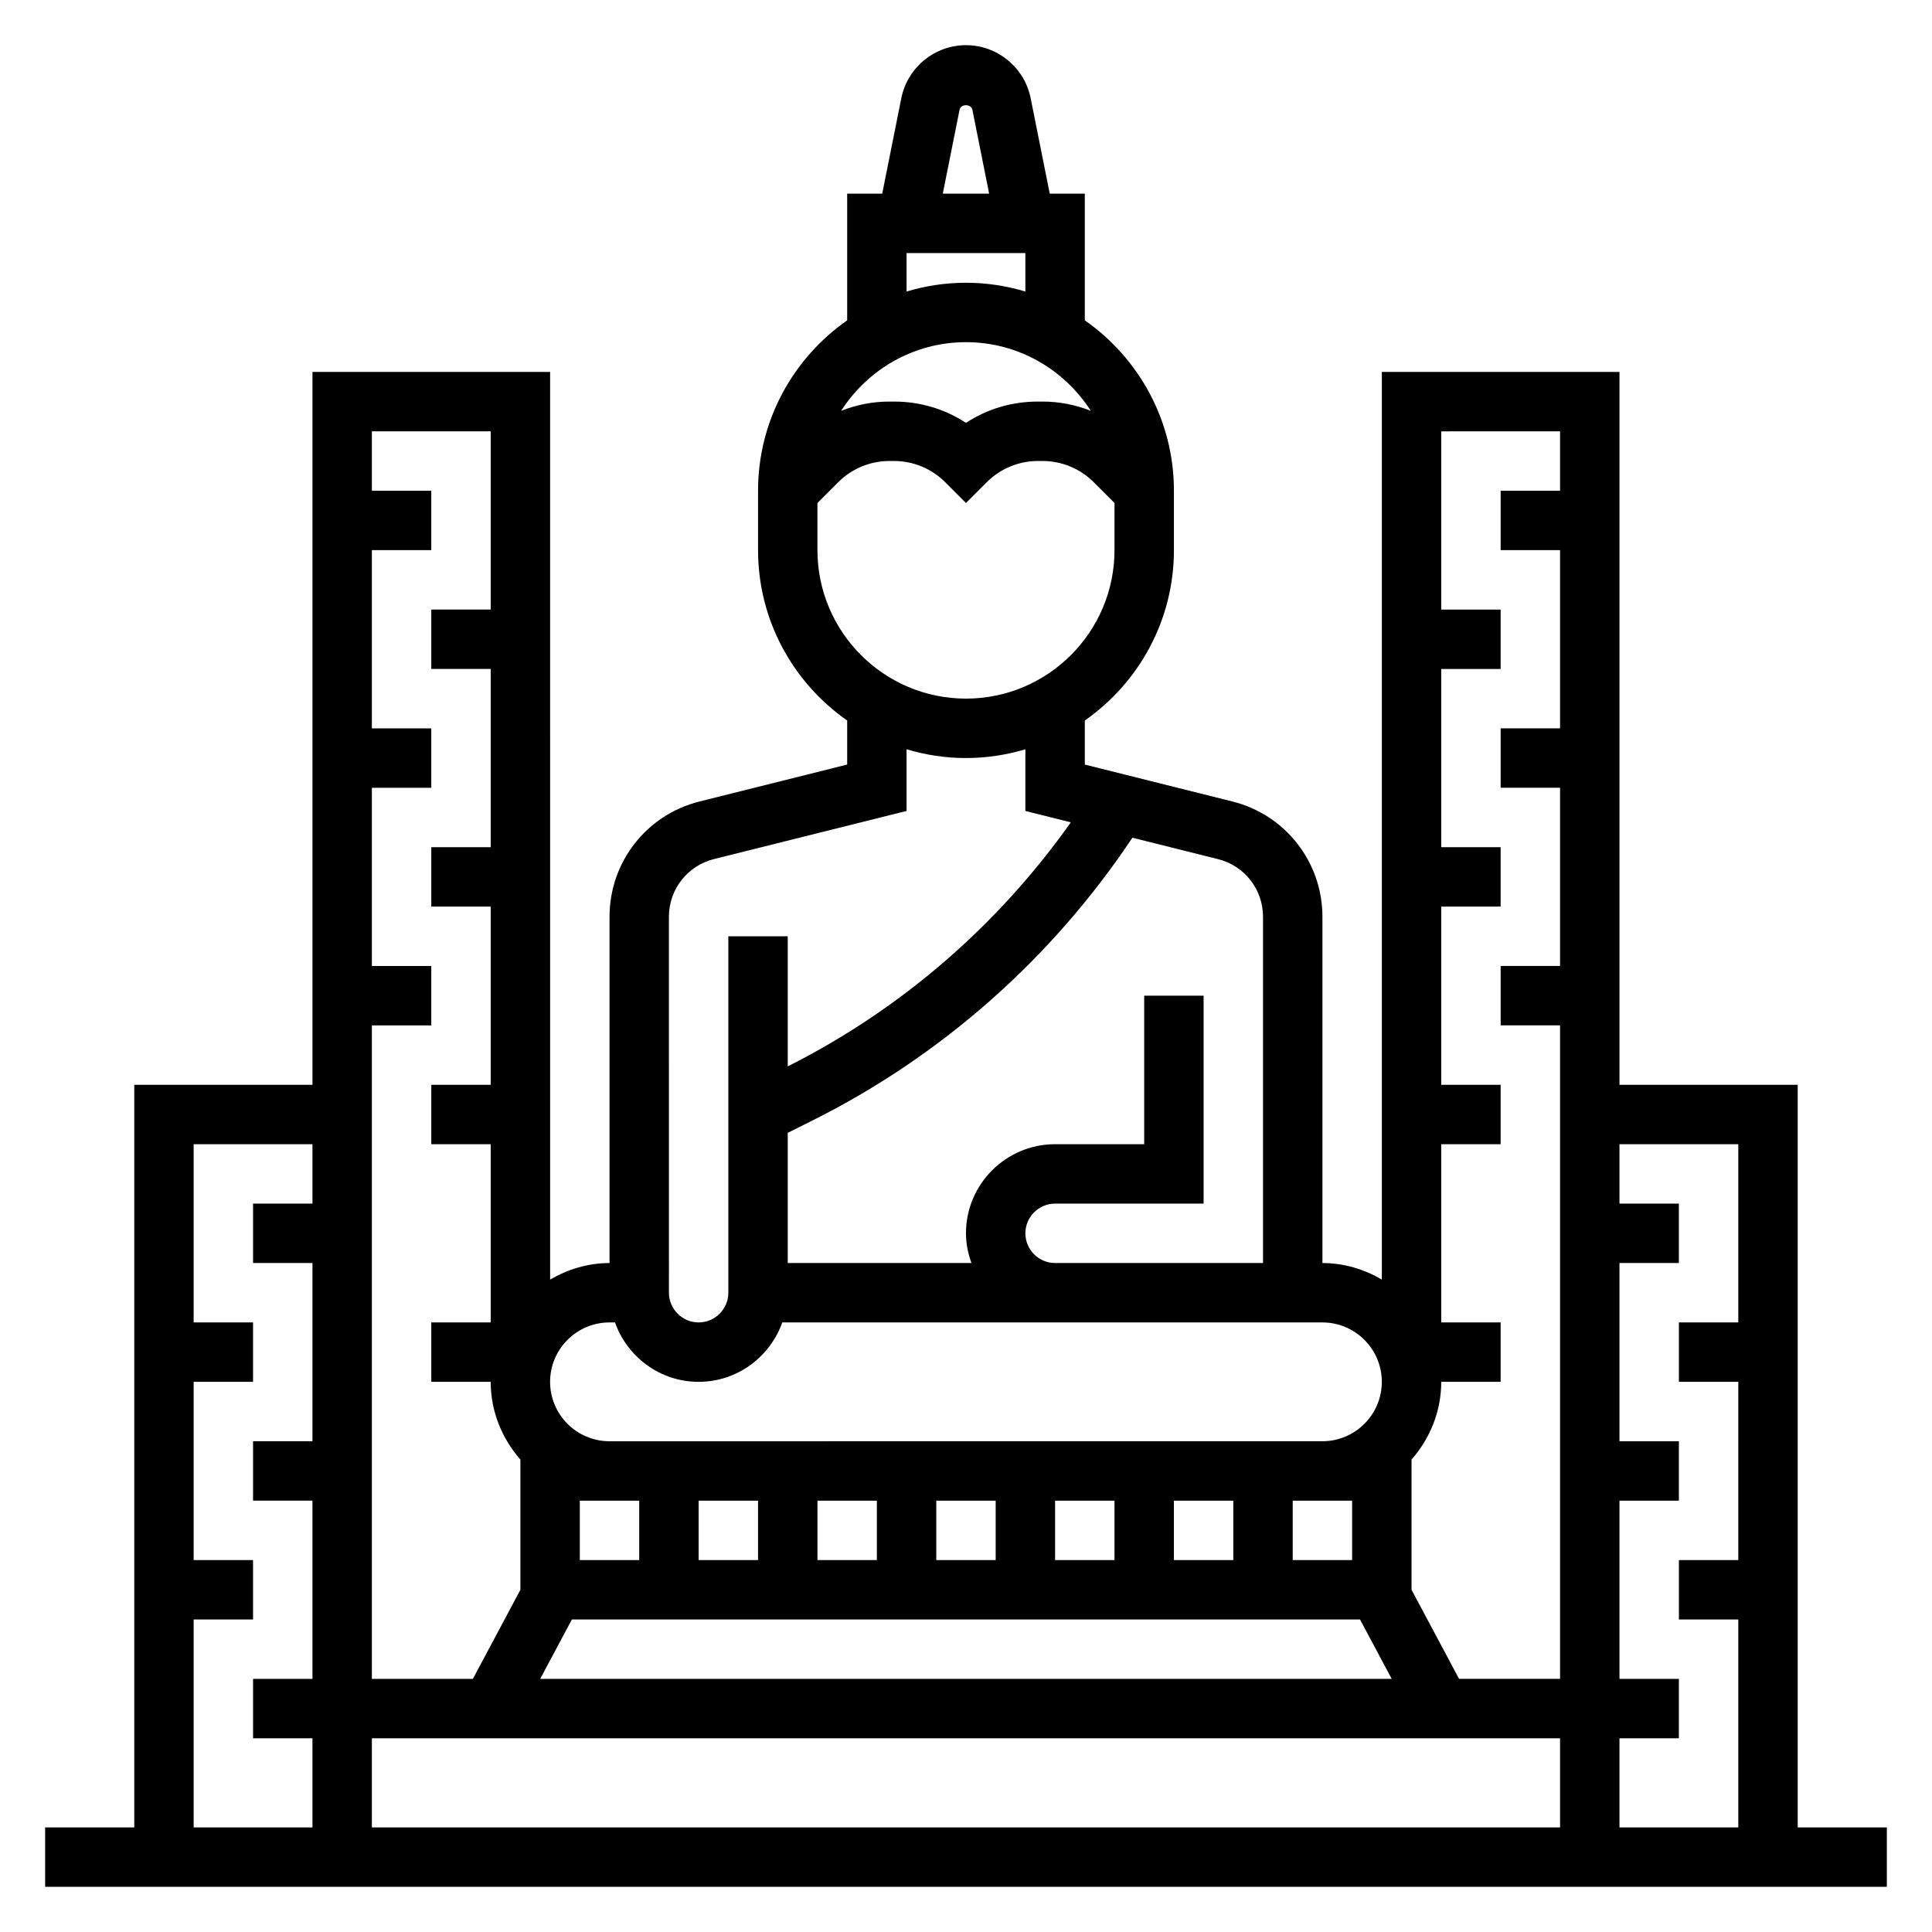 <?xml version="1.0" encoding="UTF-8"?>
<!-- Uploaded to: SVG Repo, www.svgrepo.com, Generator: SVG Repo Mixer Tools -->
<svg fill="#000000" width="800px" height="800px" version="1.1" viewBox="144 144 512 512" xmlns="http://www.w3.org/2000/svg">
 <path d="m620.41 628.29v-196.8h-47.23v-188.93h-62.977v240.54c-4.652-2.711-9.98-4.379-15.746-4.379v-91.773c0-14.477-9.809-27.039-23.852-30.543l-39.121-9.785v-11.676c14.258-9.973 23.617-26.48 23.617-45.152v-15.742c0-18.68-9.359-35.188-23.617-45.152v-33.57h-9.289l-5.062-25.316c-1.629-8.137-8.84-14.043-17.137-14.043s-15.508 5.902-17.137 14.043l-5.062 25.316h-9.289v33.566c-14.258 9.973-23.617 26.48-23.617 45.152v15.742c0 18.68 9.359 35.188 23.617 45.152v11.676l-39.125 9.785c-14.043 3.504-23.852 16.066-23.852 30.543v91.777c-5.762 0-11.09 1.668-15.742 4.375l-0.004-240.54h-62.977v188.93h-47.23v196.8h-23.617v15.742h488.07v-15.742zm-15.742-133.83h-15.742v15.742h15.742v47.23h-15.742v15.742h15.742v55.105h-31.488v-23.617h15.742v-15.742h-15.742v-47.23h15.742v-15.742h-15.742v-47.23h15.742v-15.742h-15.742v-15.742h31.488zm-102.34 47.234v15.742h-15.742v-15.742zm-31.488 15.742h-15.742v-15.742h15.742zm-31.488 0h-15.742v-15.742h15.742zm-31.488 0h-15.742v-15.742h15.742zm-31.488 0h-15.742v-15.742h15.742zm-31.488 0h-15.742v-15.742h15.742zm-31.488 0h-15.742v-15.742h15.742zm-17.848 15.746h208.87l8.398 15.742h-225.66zm261.88 31.488v23.617h-314.88v-23.617zm0-346.37v15.742h-15.742v15.742h15.742v47.23h-15.742v15.742h15.742v47.23h-15.742v15.742h15.742v173.18h-26.766l-12.594-23.602v-34.496c4.84-5.535 7.871-12.691 7.871-20.609h15.742v-15.742h-15.742v-47.23h15.742v-15.742h-15.742v-47.23h15.742v-15.742h-15.742v-47.23h15.742v-15.742h-15.742v-47.23zm-78.719 128.64v91.773h-55.105c-4.336 0-7.871-3.535-7.871-7.871 0-4.336 3.535-7.871 7.871-7.871h39.359v-55.105h-15.742v39.359h-23.617c-13.02 0-23.617 10.598-23.617 23.617 0 2.769 0.566 5.398 1.449 7.871h-48.68v-34.496l6.613-3.305c34.289-17.145 63.473-43.035 84.727-74.91l22.688 5.676c7.023 1.746 11.926 8.027 11.926 15.262zm-78.719-152.26c13.902 0 26.07 7.281 33.078 18.191-4.008-1.574-8.289-2.449-12.723-2.449h-1.355c-6.856 0-13.406 1.969-19.004 5.644-5.594-3.676-12.145-5.644-19-5.644h-1.355c-4.434 0-8.715 0.875-12.723 2.449 7.008-10.91 19.18-18.191 33.082-18.191zm-1.703-61.586c0.324-1.613 3.078-1.613 3.402 0l4.441 22.223h-12.281zm-14.043 37.969h31.488v10.195c-4.992-1.496-10.273-2.324-15.742-2.324-5.473 0-10.754 0.828-15.742 2.32zm-23.617 78.719v-12.484l5.566-5.566c3.535-3.531 8.441-5.562 13.438-5.562h1.355c5 0 9.902 2.031 13.438 5.566l5.566 5.562 5.566-5.566c3.531-3.531 8.438-5.562 13.434-5.562h1.355c5 0 9.902 2.031 13.438 5.566l5.566 5.562v12.484c0 21.703-17.656 39.359-39.359 39.359s-39.363-17.656-39.363-39.359zm-39.359 97.156c0-7.234 4.902-13.516 11.926-15.273l51.051-12.758v-16.344c4.992 1.496 10.273 2.324 15.746 2.324s10.754-0.828 15.742-2.32v16.344l12.043 3.016c-19.332 27.324-45.059 49.609-75.02 64.676v-34.484h-15.742v94.465c0 4.336-3.535 7.871-7.871 7.871-4.336 0-7.871-3.535-7.871-7.871zm-15.742 107.52h1.449c3.258 9.141 11.918 15.742 22.168 15.742s18.91-6.606 22.168-15.742h143.14c8.684 0 15.742 7.062 15.742 15.742 0 8.684-7.062 15.742-15.742 15.742l-188.93 0.004c-8.684 0-15.742-7.062-15.742-15.742-0.004-8.684 7.059-15.746 15.742-15.746zm-62.977-78.719h15.742v-15.742h-15.742v-47.23h15.742v-15.742h-15.742v-47.23h15.742v-15.742h-15.742v-15.742h31.488v47.23h-15.742v15.742h15.742v47.23h-15.742v15.742h15.742v47.23h-15.742v15.742h15.742v47.23h-15.742v15.742h15.742c0 7.91 3.031 15.066 7.871 20.609v34.5l-12.594 23.617-26.766-0.004zm-47.234 157.44h15.742v-15.742l-15.742-0.004v-47.23h15.742v-15.742l-15.742-0.004v-47.23h31.488v15.742l-15.742 0.004v15.742h15.742v47.23h-15.742v15.742h15.742v47.23l-15.742 0.004v15.742h15.742v23.617l-31.488 0.004z"/>
</svg>